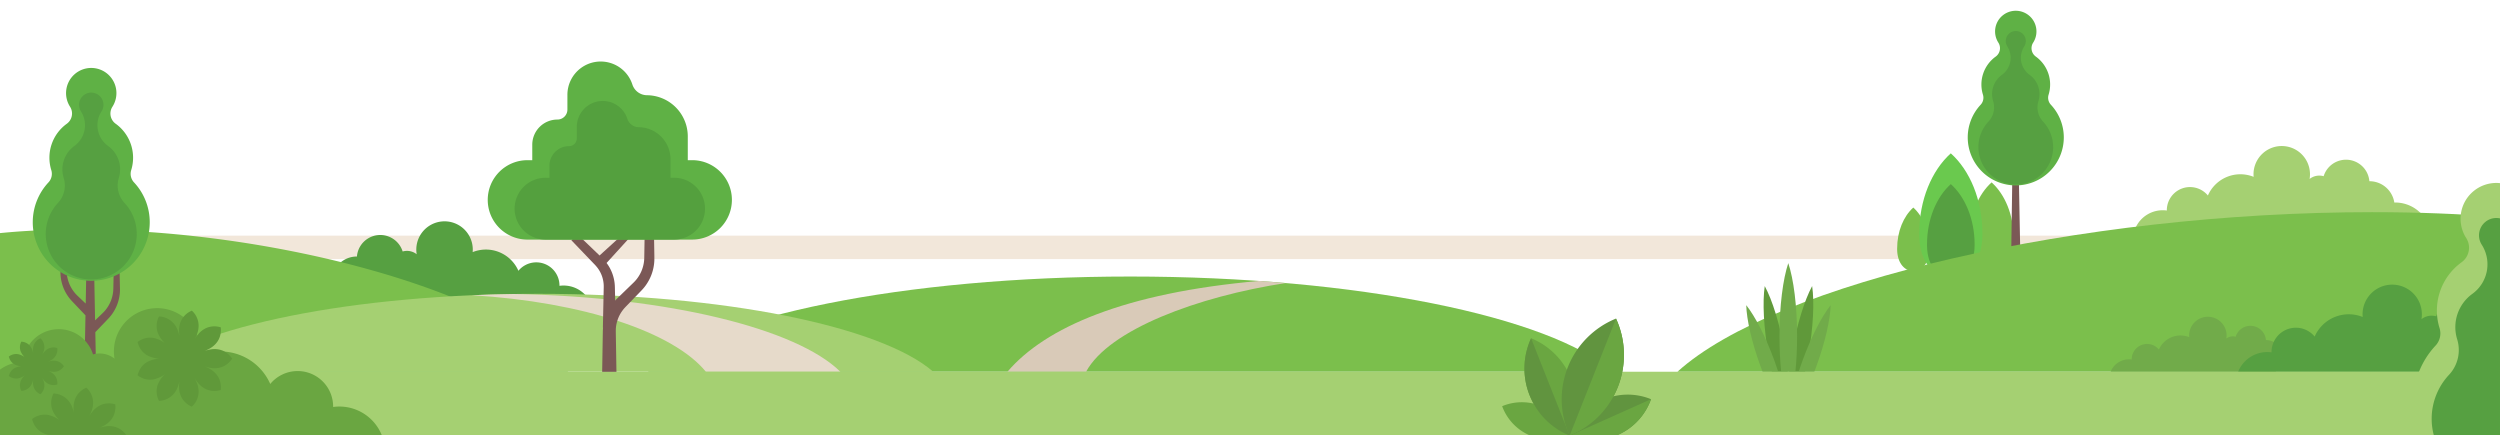 <svg id="Group_4700" data-name="Group 4700" xmlns="http://www.w3.org/2000/svg" xmlns:xlink="http://www.w3.org/1999/xlink" width="1630.491" height="283.863" viewBox="0 0 1630.491 283.863">
  <defs>
    <clipPath id="clip-path">
      <rect id="Rectangle_3603" data-name="Rectangle 3603" width="1630.491" height="283.863" fill="none"/>
    </clipPath>
    <clipPath id="clip-path-2">
      <path id="Path_7453" data-name="Path 7453" d="M2686.881,267.018q0,.588.008,1.173c.493,36.9,40.724,36.9,41.217,0q.008-.586.008-1.173c0-21.938-8.209-41.227-20.616-52.342-12.407,11.114-20.616,30.4-20.616,52.342" transform="translate(-2686.881 -214.676)" fill="none"/>
    </clipPath>
    <linearGradient id="linear-gradient" x1="-30.357" y1="2.033" x2="-30.346" y2="2.033" gradientUnits="objectBoundingBox">
      <stop offset="0" stop-color="#56a041"/>
      <stop offset="1" stop-color="#6ac94e"/>
    </linearGradient>
  </defs>
  <rect id="Rectangle_3602" data-name="Rectangle 3602" width="1630.491" height="15.284" transform="translate(0 153.685)" fill="#f2e7da"/>
  <g id="Group_4695" data-name="Group 4695">
    <g id="Group_4694" data-name="Group 4694" clip-path="url(#clip-path)">
      <path id="Path_7445" data-name="Path 7445" d="M437.627,346.678c.187,0,.372.01.558.014a16.408,16.408,0,0,1,16.215-13.9h.055a15.276,15.276,0,0,1,29.819-3.263,10.207,10.207,0,0,1,9.161,1.793,18.416,18.416,0,1,1,36.577-3.058c0,.566-.029,1.126-.08,1.679a23.129,23.129,0,0,1,29.838,12.17,15.119,15.119,0,0,1,26.787,9.614c0,.062,0,.123-.005.185a19.459,19.459,0,0,1,20.736,12.035H415a23.471,23.471,0,0,1,22.631-17.266" transform="translate(-221.668 -165.502)" fill="#56a041"/>
      <path id="Path_7446" data-name="Path 7446" d="M362.386,404.931C314.166,358.745,174.593,321.3,50.641,321.3c-18.294,0-35.224.816-50.641,2.355v90.41H370.6a76.147,76.147,0,0,0-8.211-9.137" transform="translate(0 -171.623)" fill="#7bbf4c"/>
      <path id="Path_7447" data-name="Path 7447" d="M1221.633,387.143c-148.142,0-273.411,26.143-314.642,62.094h629.283c-41.231-35.95-166.5-62.094-314.641-62.094" transform="translate(-484.465 -206.791)" fill="#7bbf4c"/>
      <path id="Path_7448" data-name="Path 7448" d="M1591.911,394.7q-8.635-.746-17.472-1.368c-87.491,7.721-139.337,30.29-164.03,59.211H1461.7c14.776-27.365,72.653-49.047,130.216-57.843" transform="translate(-753.364 -210.096)" fill="#d9cab8"/>
      <path id="Path_7449" data-name="Path 7449" d="M458.4,411.331c-121.258,0-223.795,21.4-257.543,50.826H715.944C682.2,432.73,579.66,411.331,458.4,411.331" transform="translate(-107.287 -219.711)" fill="#a5d072"/>
      <path id="Path_7450" data-name="Path 7450" d="M687.935,411.6q-13.812.217-27.228.8c72.551,4.395,131.471,24.048,152.584,49.9h87.7c-28.452-28.115-112.314-48.9-213.053-50.7" transform="translate(-352.914 -219.856)" fill="#e6daca" fill-rule="evenodd"/>
      <path id="Path_7451" data-name="Path 7451" d="M2786.126,291.9q0,.41-.005.819c-.344,25.774-28.443,25.774-28.787,0q-.005-.409-.006-.819c0-15.322,5.733-28.794,14.4-36.557,8.666,7.762,14.4,21.235,14.4,36.557" transform="translate(-1472.814 -136.39)" fill="#7bbf4c"/>
      <path id="Path_7452" data-name="Path 7452" d="M2677.046,317.318c0,.2,0,.4,0,.6-.252,18.857-20.81,18.857-21.062,0,0-.2,0-.4,0-.6,0-11.21,4.194-21.066,10.535-26.746,6.34,5.679,10.534,15.536,10.534,26.746" transform="translate(-1418.678 -155.208)" fill="#7bbf4c"/>
    </g>
  </g>
  <g id="Group_4697" data-name="Group 4697" transform="translate(1251.696 100.008)">
    <g id="Group_4696" data-name="Group 4696" clip-path="url(#clip-path-2)">
      <rect id="Rectangle_3604" data-name="Rectangle 3604" width="41.232" height="90.417" transform="translate(0)" fill="url(#linear-gradient)"/>
    </g>
  </g>
  <g id="Group_4699" data-name="Group 4699">
    <g id="Group_4698" data-name="Group 4698" clip-path="url(#clip-path)">
      <path id="Path_7454" data-name="Path 7454" d="M2728.86,297.152q0,.442-.006.883c-.371,27.784-30.66,27.784-31.031,0q-.007-.44-.006-.883c0-16.517,6.181-31.039,15.522-39.407,9.341,8.368,15.522,22.89,15.522,39.407" transform="translate(-1441.026 -137.673)" fill="#56a041"/>
      <path id="Path_7455" data-name="Path 7455" d="M2821.639,241.375,2819.587,134h-2.492l-1.515,107.373Z" transform="translate(-1503.929 -71.577)" fill="#7b5856"/>
      <path id="Path_7456" data-name="Path 7456" d="M2809.077,76.376a6.705,6.705,0,0,1-1.518-6.557,22.436,22.436,0,0,0-8.3-24.854,6.728,6.728,0,0,1-1.773-9.086,13.489,13.489,0,1,0-22.709-.081,6.761,6.761,0,0,1-1.7,9.152,22.437,22.437,0,0,0-8.318,24.869,6.711,6.711,0,0,1-1.522,6.563,31.213,31.213,0,0,0-8.406,20.924,31.329,31.329,0,1,0,62.656.434,31.216,31.216,0,0,0-8.414-21.363" transform="translate(-1471.482 -8.046)" fill="#5fb145"/>
      <path id="Path_7457" data-name="Path 7457" d="M2794.077,143.519a24.376,24.376,0,0,1-17.778-40.993,13.688,13.688,0,0,0,3.074-13.372A15.485,15.485,0,0,1,2785.116,72a13.735,13.735,0,0,0,3.5-18.533,6.538,6.538,0,0,1,5.518-10.041h.1a6.538,6.538,0,0,1,5.4,10.079,13.66,13.66,0,0,0,3.539,18.505,15.479,15.479,0,0,1,5.727,17.146,13.681,13.681,0,0,0,3.07,13.369,24.375,24.375,0,0,1-17.827,41Z" transform="translate(-1479.454 -23.193)" fill="#56a041"/>
      <path id="Path_7458" data-name="Path 7458" d="M3158.71,241.274c-.188,0-.373.01-.558.014a16.409,16.409,0,0,0-16.215-13.9h-.056a15.276,15.276,0,0,0-29.819-3.263,10.205,10.205,0,0,0-9.16,1.793,18.417,18.417,0,1,0-36.578-3.058c0,.566.029,1.126.08,1.679a23.128,23.128,0,0,0-29.837,12.17,15.119,15.119,0,0,0-26.786,9.614c0,.062,0,.123,0,.184a19.458,19.458,0,0,0-20.735,12.035h192.291a23.472,23.472,0,0,0-22.631-17.266" transform="translate(-1596.588 -109.201)" fill="#a5d072"/>
      <path id="Path_7459" data-name="Path 7459" d="M2801.662,297.027c-191.06,0-389.2,46.021-453.237,104.075h536.467V300.24c-25.692-2.1-53.528-3.213-83.23-3.213" transform="translate(-1254.401 -158.656)" fill="#7bbf4c"/>
      <path id="Path_7460" data-name="Path 7460" d="M3056.211,458.671h-.037a10.124,10.124,0,0,0-19.762-2.162,6.765,6.765,0,0,0-6.071,1.188,12.206,12.206,0,1,0-24.242-2.027c0,.375.02.746.053,1.113a15.329,15.329,0,0,0-19.775,8.066,10.02,10.02,0,0,0-17.753,6.371c0,.041,0,.081,0,.122a12.9,12.9,0,0,0-13.743,7.977h107.787V460.8a10.822,10.822,0,0,0-6.46-2.129" transform="translate(-1578.338 -236.875)" fill="#71ab4a"/>
      <path id="Path_7461" data-name="Path 7461" d="M3293.958,422.581h-.058a16.041,16.041,0,0,0-31.311-3.426,10.714,10.714,0,0,0-9.619,1.883,19.338,19.338,0,1,0-38.408-3.212c0,.595.031,1.182.084,1.763a24.287,24.287,0,0,0-31.332,12.779,15.876,15.876,0,0,0-28.127,10.1c0,.065,0,.129.005.194a20.432,20.432,0,0,0-21.773,12.638h170.774V425.952a17.148,17.148,0,0,0-10.235-3.372" transform="translate(-1673.701 -212.851)" fill="#56a041"/>
      <path id="Path_7462" data-name="Path 7462" d="M2517.326,445.709c3.237-18.361,3.98-34.934,2.464-45.189-4.931,9.118-9.9,24.947-13.139,43.307-.759,4.3-1.379,8.507-1.867,12.555h10.405c.771-3.435,1.489-7,2.136-10.673" transform="translate(-1337.919 -213.936)" fill="#60993a"/>
      <path id="Path_7463" data-name="Path 7463" d="M2482.934,443.827c-3.237-18.361-8.208-34.189-13.14-43.307-1.515,10.254-.773,26.829,2.465,45.189.647,3.67,1.365,7.238,2.136,10.673H2484.8c-.488-4.049-1.108-8.252-1.867-12.555" transform="translate(-1318.827 -213.936)" fill="#60993a"/>
      <path id="Path_7464" data-name="Path 7464" d="M2502.756,416.011c0-19.776-2.277-37.225-5.749-47.657-3.472,10.433-5.749,27.882-5.749,47.657,0,8.249.4,16.09,1.112,23.189h9.275c.714-7.1,1.111-14.94,1.111-23.189" transform="translate(-1330.694 -196.755)" fill="#71ab4a"/>
      <path id="Path_7465" data-name="Path 7465" d="M2529.751,466.914c5.744-15.78,8.995-30.366,9.254-39.7-5.8,7.317-12.686,20.58-18.429,36.361q-1.3,3.581-2.433,7.066h10.211q.708-1.838,1.4-3.726" transform="translate(-1345.055 -228.194)" fill="#71ab4a"/>
      <path id="Path_7466" data-name="Path 7466" d="M2463.158,463.575c-5.743-15.78-12.629-29.044-18.43-36.36.26,9.333,3.511,23.919,9.255,39.7q.688,1.889,1.4,3.727h10.211q-1.13-3.479-2.433-7.066" transform="translate(-1305.841 -228.195)" fill="#71ab4a"/>
      <rect id="Rectangle_3605" data-name="Rectangle 3605" width="1630.491" height="41.417" transform="translate(0 242.446)" fill="#a5d072"/>
      <path id="Path_7467" data-name="Path 7467" d="M3435.112,256.255c-.677-.069-1.36-.116-2.052-.125A23.343,23.343,0,0,0,3413.036,292a11.7,11.7,0,0,1-2.939,15.835,38.819,38.819,0,0,0-14.393,43.031,11.613,11.613,0,0,1-2.634,11.355,54.01,54.01,0,0,0-14.545,36.2,53.351,53.351,0,0,0,4.526,22.246h52.061Z" transform="translate(-1804.621 -136.81)" fill="#a5d072"/>
      <path id="Path_7468" data-name="Path 7468" d="M3448.905,305.449a11.17,11.17,0,0,0-2.219-.254h-.165a11.312,11.312,0,0,0-9.548,17.374,23.766,23.766,0,0,1-6.054,32.067,26.789,26.789,0,0,0-9.937,29.69,23.686,23.686,0,0,1-5.32,23.137,42.061,42.061,0,0,0-11.316,28.164,41.479,41.479,0,0,0,1.4,11.256h43.155Z" transform="translate(-1818.415 -163.018)" fill="#56a041"/>
      <path id="Path_7469" data-name="Path 7469" d="M854.067,340.91l-.2-12.041h-6.162l-.2,12.041-.025,1.5c-.026.439-.029.878-.067,1.315a23.275,23.275,0,0,1-1.916,7.592,23.407,23.407,0,0,1-2.644,4.485c-.255.351-.543.677-.81,1.018-.29.322-.573.65-.871.965l-.457.461-.228.232-.267.26-1.082,1.047-8.654,8.375-.541.524-.271.261-.3.307c-.294.3-.586.6-.871.91l-.16-7.6-.022-1.052-.049-1.2c-.054-.807-.129-1.613-.254-2.411a27.264,27.264,0,0,0-1.138-4.7,26.677,26.677,0,0,0-3.974-7.523l14.884-16.357-3.268-3.268L818.33,340.795l-2.3-2.2-12.151-11.649-3.922,3.921,11.65,12.152,2.913,3.038a27.971,27.971,0,0,1,2.523,2.861,19.918,19.918,0,0,1,3.2,6.409,20.233,20.233,0,0,1,.692,3.506c.068.591.1,1.186.111,1.779v.9l-.022,1.052-.178,8.415-.355,16.83h.116c-.055.543-.1,1.087-.117,1.633l-.033.872-.013.761-.025,1.505-.394,24.082h9.317l-.395-24.082-.025-1.505-.011-.744,0-.632a22.947,22.947,0,0,1,.166-2.526,22.392,22.392,0,0,1,1.207-4.925,21.8,21.8,0,0,1,2.293-4.548c.24-.352.47-.712.734-1.048l.383-.513.409-.493c.265-.336.56-.645.848-.962l.218-.239.262-.27.524-.541,8.375-8.654,1.047-1.082.264-.273.292-.314.58-.629c.379-.427.739-.869,1.1-1.308.341-.457.7-.9,1.021-1.372a30.5,30.5,0,0,0,3.261-5.978,29.576,29.576,0,0,0,1.814-6.54,29.275,29.275,0,0,0,.342-3.373c.029-.564.02-1.13.029-1.694Z" transform="translate(-427.295 -174.163)" fill="#7b5856"/>
      <path id="Path_7470" data-name="Path 7470" d="M816.179,202.259a25.894,25.894,0,1,0-.281-51.787h-2.661V134.985a26.88,26.88,0,0,0-26.88-26.88,10.116,10.116,0,0,1-9.27-7.02,21.721,21.721,0,0,0-42.36,7v9.376a6.517,6.517,0,0,1-6.516,6.516,16.4,16.4,0,0,0-16.4,16.4v10.1h-2.931a25.894,25.894,0,1,0-.281,51.787Z" transform="translate(-364.666 -46.005)" fill="#5fb145"/>
      <path id="Path_7471" data-name="Path 7471" d="M824.5,231.753a20.159,20.159,0,1,0-.219-40.316h-2.071V179.381a20.926,20.926,0,0,0-20.926-20.926,7.875,7.875,0,0,1-7.216-5.465,16.91,16.91,0,0,0-32.977,5.446v7.3a5.073,5.073,0,0,1-5.073,5.073,12.765,12.765,0,0,0-12.765,12.765v7.865h-2.282a20.159,20.159,0,1,0-.219,40.316Z" transform="translate(-384.903 -75.499)" fill="#54a03e"/>
      <path id="Path_7472" data-name="Path 7472" d="M132.088,349.675l-.242-11.557H128.07l-.242,11.557-.031,1.443c-.027.44-.032.88-.073,1.317s-.072.876-.147,1.309l-.1.651c-.035.216-.084.431-.125.646a22.253,22.253,0,0,1-1.6,4.982,23.194,23.194,0,0,1-2.686,4.462c-.274.336-.543.677-.826,1s-.568.655-.882.953l-.458.46c-.145.149-.34.329-.507.491l-1.043,1L115.9,371.7l-.648-33.9h-5.035l-.439,22.944-2.481-2.359-1.749-1.664-.875-.832-.217-.207-.192-.192-.386-.383a22.733,22.733,0,0,1-6.064-11.46l-.109-.542-.083-.546-.084-.547-.055-.551-.057-.551-.03-.554-.029-.554-.017-.6-.121-4.826H93.455l-.121,4.826-.013.609v.652l0,.653.033.652.034.653.065.651.066.651.1.647a27.39,27.39,0,0,0,6.611,14.129l.447.492.224.245.209.219.832.875,1.664,1.749,6.03,6.34-.7,36.839h7.614l-.495-25.871,7-7.3,1-1.043c.171-.18.325-.333.509-.536l.538-.587c.367-.384.687-.809,1.03-1.212s.642-.844.957-1.269a28.078,28.078,0,0,0,3.033-5.552,26.875,26.875,0,0,0,1.678-6.07c.038-.26.084-.518.116-.779l.083-.782c.065-.52.076-1.045.109-1.568s.013-1.047.02-1.57Z" transform="translate(-53.886 -162.755)" fill="#7b5856"/>
      <path id="Path_7473" data-name="Path 7473" d="M111.912,74.648a8.164,8.164,0,0,1-1.848-7.983,27.317,27.317,0,0,0-10.1-30.26A8.19,8.19,0,0,1,97.8,25.342a16.423,16.423,0,1,0-27.648-.1,8.233,8.233,0,0,1-2.068,11.142A27.313,27.313,0,0,0,57.96,66.664a8.172,8.172,0,0,1-1.854,7.99,38,38,0,0,0-10.234,25.475,38.144,38.144,0,1,0,76.284.529,38.007,38.007,0,0,0-10.244-26.01" transform="translate(-24.5 44.314)" fill="#5fb145"/>
      <path id="Path_7474" data-name="Path 7474" d="M97.712,164.114a29.677,29.677,0,0,1-21.645-49.909,16.666,16.666,0,0,0,3.743-16.28A18.85,18.85,0,0,1,86.8,77.034a16.723,16.723,0,0,0,4.26-22.564,7.96,7.96,0,0,1,6.718-12.225H97.9a7.96,7.96,0,0,1,6.573,12.272,16.63,16.63,0,0,0,4.309,22.53,18.849,18.849,0,0,1,6.973,20.876A16.657,16.657,0,0,0,119.49,114.2a29.677,29.677,0,0,1-21.7,49.914Z" transform="translate(-38.269 18.152)" fill="#56a041"/>
      <path id="Path_7475" data-name="Path 7475" d="M14.923,466.658l.085,0a23.39,23.39,0,0,1,45.656-5,15.625,15.625,0,0,1,14.025,2.745,28.2,28.2,0,1,1,56-4.683c0,.867-.045,1.724-.122,2.572a35.412,35.412,0,0,1,45.685,18.634,23.148,23.148,0,0,1,41.013,14.72c0,.095-.006.188-.007.282a29.8,29.8,0,0,1,31.748,18.428H0V471.575a25,25,0,0,1,14.923-4.917" transform="translate(0 -230.499)" fill="#6aa641"/>
      <path id="Path_7476" data-name="Path 7476" d="M198.791,468.446a18.9,18.9,0,0,1,9.837-2.23,18.9,18.9,0,0,1-9.837-2.23,13.2,13.2,0,0,1-3.818-3.456,14.285,14.285,0,0,1-2.331-5.188,14.221,14.221,0,0,1,5.119-2.472,13.144,13.144,0,0,1,5.145-.193,18.8,18.8,0,0,1,8.971,4.614,18.869,18.869,0,0,1-6.1-8.039,13.364,13.364,0,0,1,.824-10.561,13.372,13.372,0,0,1,9.59,4.558,15,15,0,0,1,2.559,4.291,25.451,25.451,0,0,1,1.348,5,25.159,25.159,0,0,1-.43-5.148,15.1,15.1,0,0,1,.937-4.923,13.442,13.442,0,0,1,1.125-2.274q.34-.551.741-1.081a12.919,12.919,0,0,1,.863-.994,14.912,14.912,0,0,1,2.1-1.806,15.674,15.674,0,0,1,2.581-1.411,13.347,13.347,0,0,1,4.421,9.654,15.056,15.056,0,0,1-.8,4.932,25.406,25.406,0,0,1-2.182,4.7,25.2,25.2,0,0,1,2.979-4.222,15.019,15.019,0,0,1,3.882-3.168,12.829,12.829,0,0,1,4.894-1.569,13.705,13.705,0,0,1,2.769-.028,16.617,16.617,0,0,1,2.887.566,14.244,14.244,0,0,1-.444,5.669,13.174,13.174,0,0,1-.975,2.43A13.631,13.631,0,0,1,244.028,456a14.826,14.826,0,0,1-3.787,3.272,25.226,25.226,0,0,1-4.676,2.2,25.249,25.249,0,0,1,5-1.323,14.8,14.8,0,0,1,5,.074,13.557,13.557,0,0,1,2.455.719,13.3,13.3,0,0,1,2.307,1.236,14.514,14.514,0,0,1,3.99,4.045,14.508,14.508,0,0,1-3.99,4.045,13.268,13.268,0,0,1-2.307,1.237,13.589,13.589,0,0,1-2.455.719,14.807,14.807,0,0,1-5,.073,25.22,25.22,0,0,1-5-1.323,25.226,25.226,0,0,1,4.676,2.2,14.816,14.816,0,0,1,3.787,3.272,13.612,13.612,0,0,1,1.418,2.127,13.171,13.171,0,0,1,.975,2.43,14.241,14.241,0,0,1,.444,5.668,16.668,16.668,0,0,1-2.887.567,13.743,13.743,0,0,1-2.769-.028,12.829,12.829,0,0,1-4.894-1.569,15.01,15.01,0,0,1-3.882-3.168,25.182,25.182,0,0,1-2.979-4.222,25.419,25.419,0,0,1,2.182,4.7,15.058,15.058,0,0,1,.8,4.932,13.348,13.348,0,0,1-4.421,9.654,15.745,15.745,0,0,1-2.581-1.411,14.977,14.977,0,0,1-2.1-1.806,12.926,12.926,0,0,1-.863-.994q-.4-.53-.741-1.081a13.446,13.446,0,0,1-1.125-2.274,15.1,15.1,0,0,1-.937-4.923,25.131,25.131,0,0,1,.43-5.148,25.476,25.476,0,0,1-1.349,5,15,15,0,0,1-2.559,4.291,13.368,13.368,0,0,1-9.59,4.558,13.363,13.363,0,0,1-.824-10.56,18.867,18.867,0,0,1,6.1-8.039,18.806,18.806,0,0,1-8.971,4.614,13.143,13.143,0,0,1-5.145-.193,14.229,14.229,0,0,1-5.119-2.472,14.278,14.278,0,0,1,2.331-5.188,13.2,13.2,0,0,1,3.818-3.456" transform="translate(-102.899 -232.304)" fill="#60993a"/>
      <path id="Path_7477" data-name="Path 7477" d="M15.944,493.146a11.017,11.017,0,0,1,5.734-1.3,11.017,11.017,0,0,1-5.734-1.3,7.693,7.693,0,0,1-2.226-2.014,8.313,8.313,0,0,1-1.358-3.024,8.286,8.286,0,0,1,2.984-1.44,7.657,7.657,0,0,1,3-.113,10.957,10.957,0,0,1,5.229,2.689,11,11,0,0,1-3.554-4.687A7.791,7.791,0,0,1,20.5,475.8a7.8,7.8,0,0,1,5.59,2.657,8.762,8.762,0,0,1,1.492,2.5,14.826,14.826,0,0,1,.786,2.916,14.687,14.687,0,0,1-.251-3,8.787,8.787,0,0,1,.546-2.87,7.834,7.834,0,0,1,.655-1.325q.2-.321.432-.63a7.579,7.579,0,0,1,.5-.58,8.761,8.761,0,0,1,1.221-1.053,9.142,9.142,0,0,1,1.5-.822,7.778,7.778,0,0,1,2.577,5.627,8.784,8.784,0,0,1-.466,2.875,14.8,14.8,0,0,1-1.272,2.739,14.7,14.7,0,0,1,1.737-2.461,8.748,8.748,0,0,1,2.263-1.847,7.467,7.467,0,0,1,2.853-.915,8,8,0,0,1,1.614-.017,9.735,9.735,0,0,1,1.683.33,8.3,8.3,0,0,1-.259,3.3,7.669,7.669,0,0,1-.568,1.417,7.9,7.9,0,0,1-.827,1.24,8.626,8.626,0,0,1-2.208,1.907,14.7,14.7,0,0,1-2.726,1.281,14.71,14.71,0,0,1,2.912-.771,8.627,8.627,0,0,1,2.916.042,7.916,7.916,0,0,1,1.431.419,7.7,7.7,0,0,1,1.345.721,8.456,8.456,0,0,1,2.326,2.358,8.456,8.456,0,0,1-2.326,2.358,7.707,7.707,0,0,1-1.345.721,7.879,7.879,0,0,1-1.431.419,8.637,8.637,0,0,1-2.916.043,14.7,14.7,0,0,1-2.912-.771,14.712,14.712,0,0,1,2.725,1.281,8.62,8.62,0,0,1,2.208,1.908,7.9,7.9,0,0,1,.827,1.239,7.674,7.674,0,0,1,.568,1.417,8.293,8.293,0,0,1,.259,3.3,9.7,9.7,0,0,1-1.683.33,8,8,0,0,1-1.614-.017,7.473,7.473,0,0,1-2.853-.915,8.767,8.767,0,0,1-2.263-1.847,14.726,14.726,0,0,1-1.737-2.461,14.808,14.808,0,0,1,1.272,2.74,8.78,8.78,0,0,1,.466,2.875A7.779,7.779,0,0,1,32.98,510.1a9.178,9.178,0,0,1-1.5-.823,8.692,8.692,0,0,1-1.221-1.053,7.4,7.4,0,0,1-.5-.58q-.234-.308-.432-.63a7.817,7.817,0,0,1-.655-1.325,8.784,8.784,0,0,1-.546-2.87,14.689,14.689,0,0,1,.251-3,14.816,14.816,0,0,1-.786,2.916,8.762,8.762,0,0,1-1.492,2.5,7.793,7.793,0,0,1-5.59,2.657,7.792,7.792,0,0,1-.481-6.156,11,11,0,0,1,3.554-4.687,10.961,10.961,0,0,1-5.229,2.69,7.674,7.674,0,0,1-3-.113,8.287,8.287,0,0,1-2.984-1.441,8.32,8.32,0,0,1,1.358-3.024,7.693,7.693,0,0,1,2.226-2.014" transform="translate(-6.602 -252.969)" fill="#60993a"/>
      <path id="Path_7478" data-name="Path 7478" d="M55.566,573.507a15.183,15.183,0,0,1-4.454-1.712,13.189,13.189,0,0,1-3.818-3.456,14.273,14.273,0,0,1-2.331-5.188,14.212,14.212,0,0,1,5.119-2.471,13.125,13.125,0,0,1,5.145-.193A18.8,18.8,0,0,1,64.2,565.1a18.871,18.871,0,0,1-6.1-8.039,13.365,13.365,0,0,1,.824-10.56,13.368,13.368,0,0,1,9.59,4.558,14.989,14.989,0,0,1,2.558,4.291,25.379,25.379,0,0,1,1.349,5,25.229,25.229,0,0,1-.43-5.148,15.093,15.093,0,0,1,.938-4.924,13.435,13.435,0,0,1,1.125-2.273q.34-.551.742-1.081a12.946,12.946,0,0,1,.863-.994,14.921,14.921,0,0,1,2.1-1.806,15.675,15.675,0,0,1,2.581-1.411,13.348,13.348,0,0,1,4.421,9.654,15.07,15.07,0,0,1-.8,4.932,25.42,25.42,0,0,1-2.182,4.7,25.191,25.191,0,0,1,2.979-4.221,15.008,15.008,0,0,1,3.882-3.168,12.82,12.82,0,0,1,4.894-1.569,13.737,13.737,0,0,1,2.768-.028,16.674,16.674,0,0,1,2.887.567,14.242,14.242,0,0,1-.444,5.668,13.142,13.142,0,0,1-.976,2.43,13.571,13.571,0,0,1-1.418,2.127,14.834,14.834,0,0,1-3.787,3.272,25.207,25.207,0,0,1-4.676,2.2,25.249,25.249,0,0,1,5-1.323,14.8,14.8,0,0,1,5,.073,13.613,13.613,0,0,1,2.455.719,13.274,13.274,0,0,1,2.307,1.237,14.063,14.063,0,0,1,3.62,3.527Z" transform="translate(-24.017 -289.888)" fill="#60993a"/>
      <path id="Path_7479" data-name="Path 7479" d="M2103.009,565.7a33.231,33.231,0,0,1,43.93,18.947H2120.8a33.139,33.139,0,0,1-17.79-18.947" transform="translate(-1123.313 -300.788)" fill="#6aa641"/>
      <path id="Path_7480" data-name="Path 7480" d="M2137.567,510.678a47.134,47.134,0,0,1,.987-37.127,47.262,47.262,0,0,1,25.268,63.257h-.7a47.124,47.124,0,0,1-25.554-26.131" transform="translate(-1139.991 -252.945)" fill="#6aa641"/>
      <path id="Path_7481" data-name="Path 7481" d="M2137.567,510.678a47.134,47.134,0,0,1,.987-37.127l25.059,63.257h-.491a47.124,47.124,0,0,1-25.554-26.131" transform="translate(-1139.991 -252.945)" fill="#61943f"/>
      <path id="Path_7482" data-name="Path 7482" d="M2219.079,555.994a40.125,40.125,0,0,1,31.612-.544,40.124,40.124,0,0,1-21.461,23.218c-.227.1-.455.2-.683.295H2197.71a40.121,40.121,0,0,1,21.369-22.969" transform="translate(-1173.897 -295.1)" fill="#61943f"/>
      <path id="Path_7483" data-name="Path 7483" d="M2251.222,558.867a40.124,40.124,0,0,1-21.461,23.218c-.227.1-.455.2-.683.295H2198.7Z" transform="translate(-1174.428 -298.516)" fill="#6aa641"/>
      <path id="Path_7484" data-name="Path 7484" d="M2190.371,477.724a56.651,56.651,0,0,1,31.425-31.707,56.807,56.807,0,0,1-29.649,76.084h-.7a56.645,56.645,0,0,1-1.076-44.377" transform="translate(-1167.837 -238.238)" fill="#61943f"/>
      <path id="Path_7485" data-name="Path 7485" d="M2227.864,446.017a56.807,56.807,0,0,1-29.648,76.084h-.491Z" transform="translate(-1173.905 -238.238)" fill="#6aa641"/>
    </g>
  </g>
</svg>
